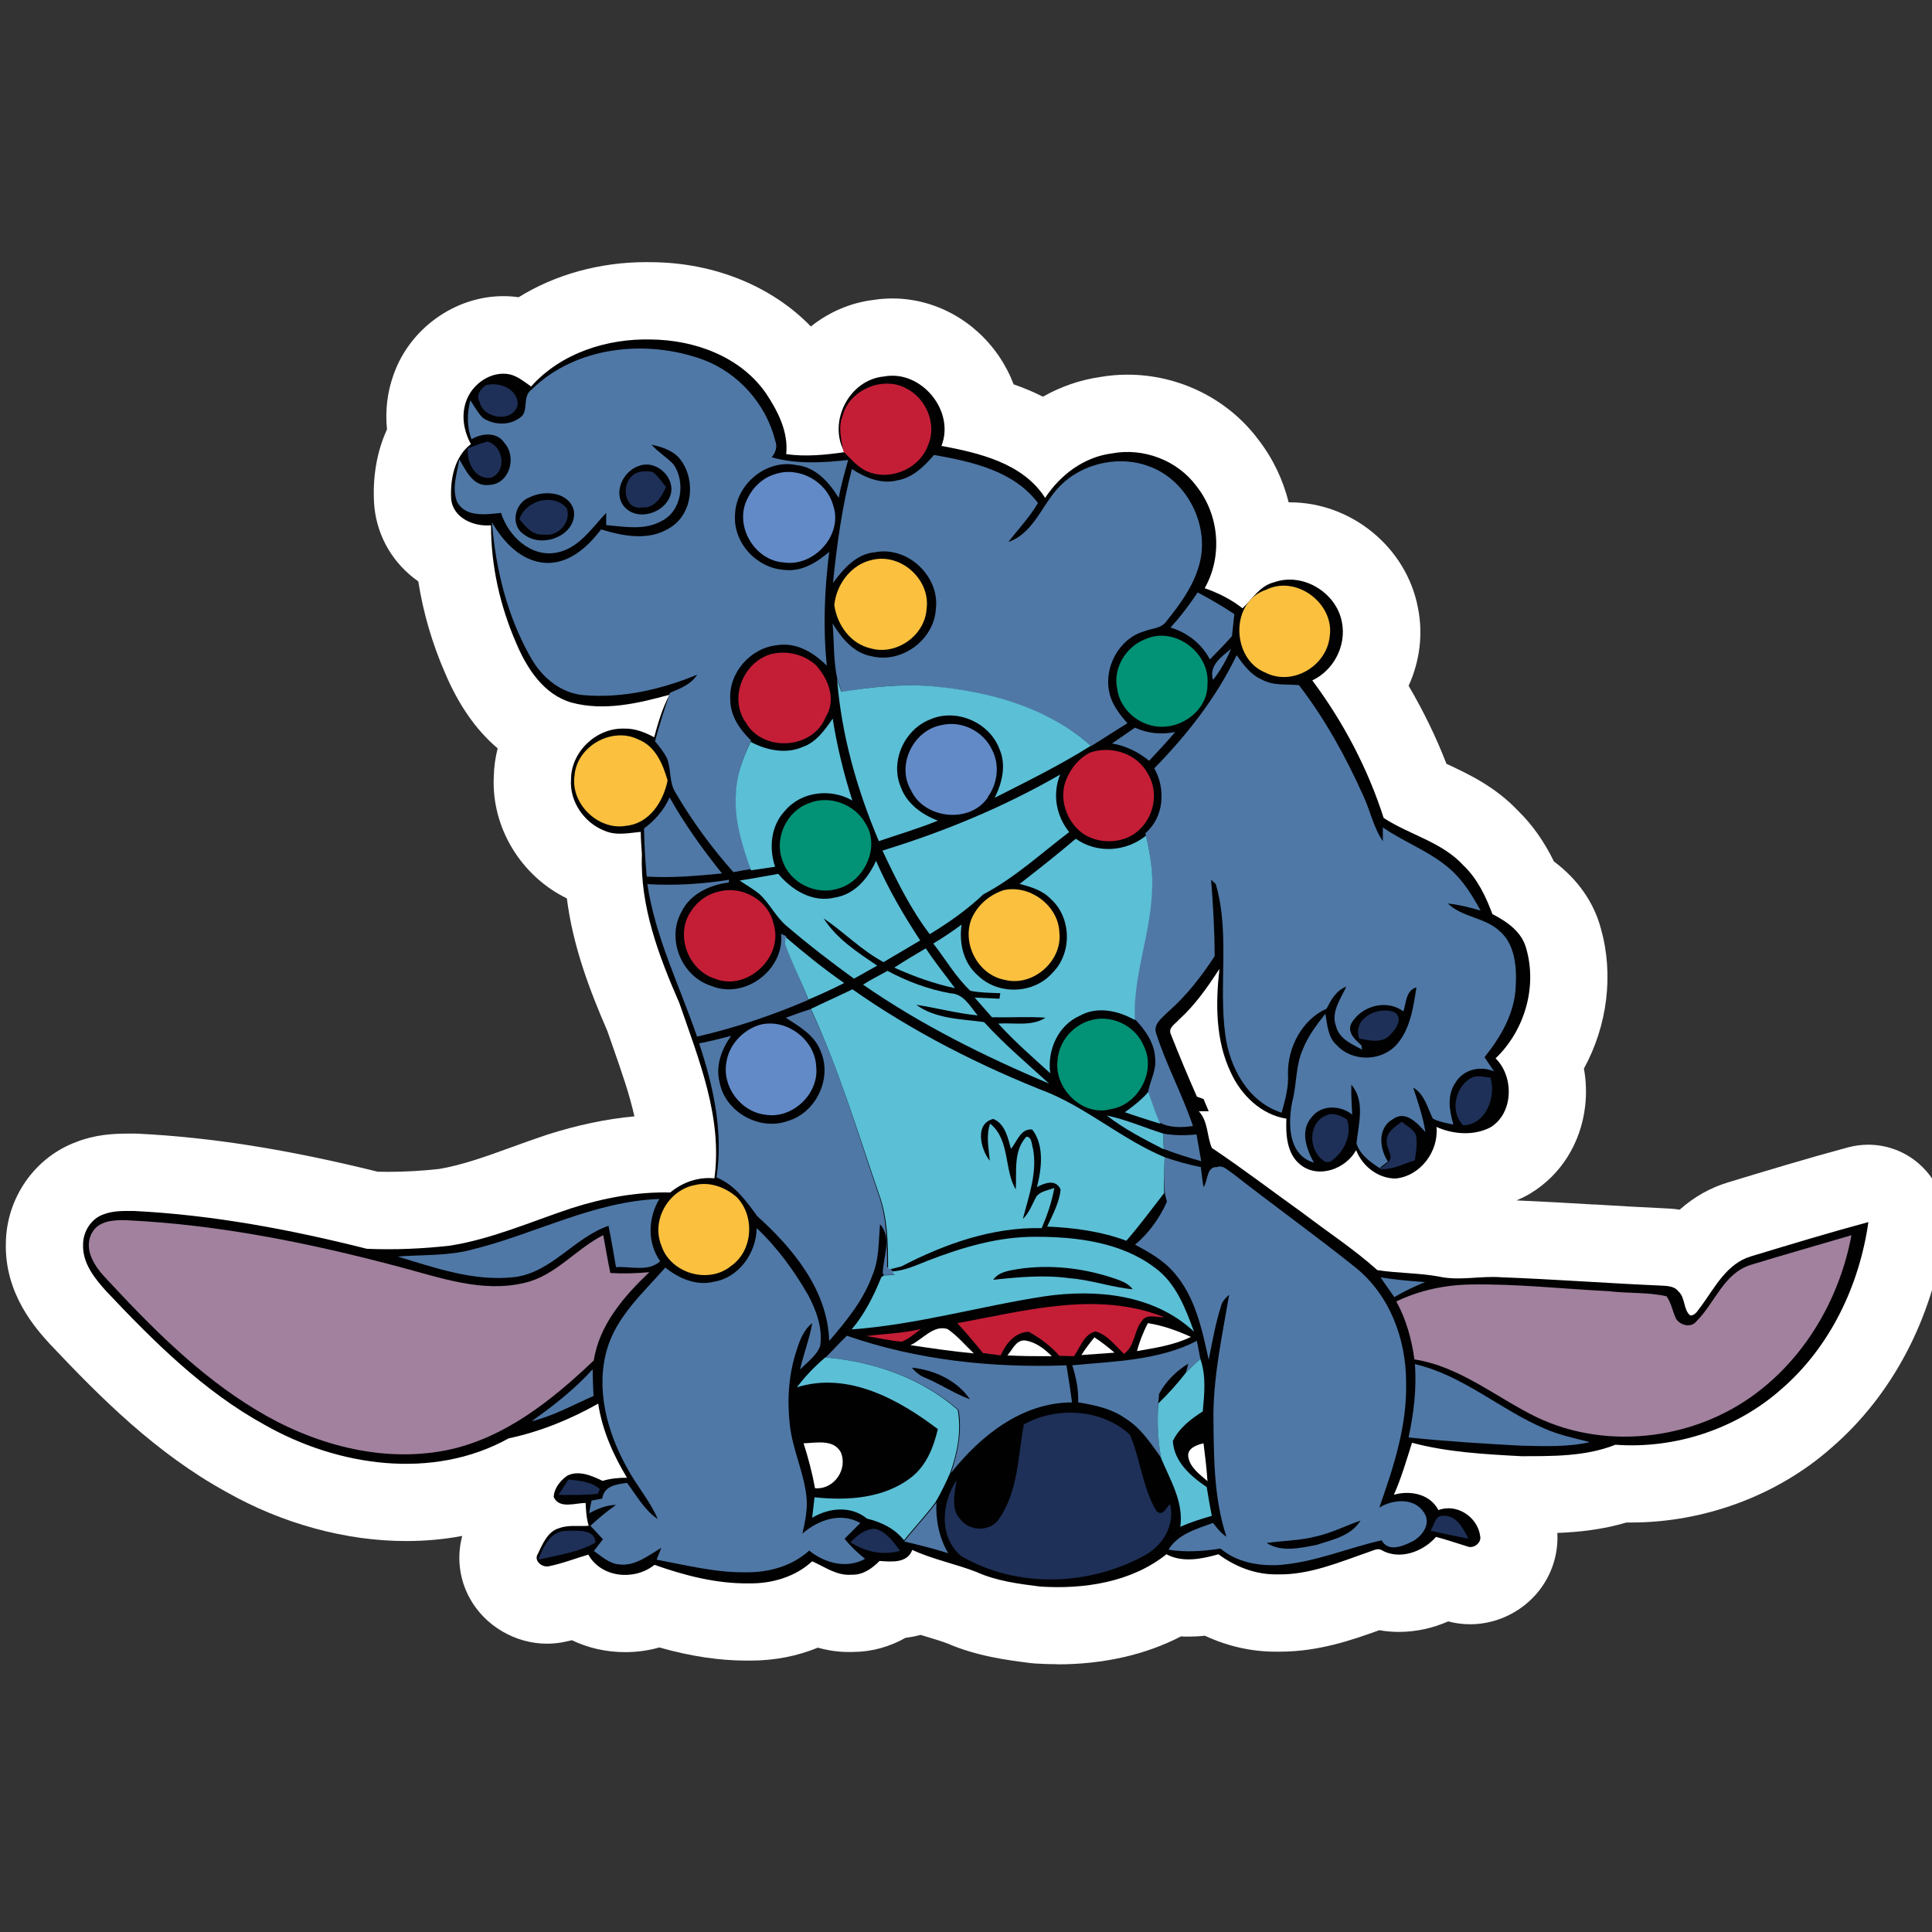 <?xml version="1.0" encoding="UTF-8"?> <svg xmlns="http://www.w3.org/2000/svg" id="Vrstva_1" data-name="Vrstva 1" viewBox="0 0 283.46 283.46"><rect x="0" y="0" width="283.46" height="283.46" fill="#333333" stroke="none"/><defs><style> .cls-1 { fill: #fac03e; } .cls-1, .cls-2, .cls-3, .cls-4, .cls-5, .cls-6, .cls-7, .cls-8, .cls-9, .cls-10, .cls-11 { stroke-width: 0px; } .cls-2 { fill: #4f78a6; } .cls-3 { fill: #5bbfd6; } .cls-4 { fill: #628ac7; } .cls-5 { fill: #1d1d1b; } .cls-6 { fill: #1e3057; } .cls-7 { fill: #c41e37; } .cls-8 { fill: #a1819e; } .cls-9 { fill: #fff; } .cls-10 { fill: #029275; } .cls-11 { fill: #010102; } </style></defs><path class="cls-5" d="m155.18,238.5c-.95,0-1.92-.03-2.89-.09-.12,0-.24-.02-.36-.03-3.41-.43-7.18-.92-10.83-2.53-1.1-.42-2.29-.78-3.54-1.16-.85-.26-1.71-.52-2.58-.81-1.06.48-2.36.81-3.95.86-1.4.98-3.41,1.95-5.94,1.95h0c-.18,0-.35.01-.53.01-1.92,0-3.54-.51-4.87-1.09-2.78,1.53-6.06,2.35-9.55,2.35h-.6c-3.98,0-8.13-.71-12.91-2.21-1.53.64-3.2.97-4.89.97-2.63,0-5.06-.78-7.04-2.18-.98.3-2.04.6-3.15.83-.15.03-.3.05-.45.07-.27.03-.55.05-.82.05-2.63,0-5.14-1.47-6.38-3.75-1.09-2-1.08-4.41,0-6.4l.07-.14c.43-.91,1.04-2.2,2.03-3.42-.31-.76-.45-1.58-.41-2.4.04-.94.24-1.86.58-2.74-5.01,2.52-10.58,3.79-16.58,3.79-7.85,0-16.2-2.29-23.52-6.44-9.69-5.31-17.42-13.08-24.51-20.58-.02-.03-.05-.05-.07-.08-1.66-1.83-5.11-5.62-4.94-10.88.05-4.24,2.75-8.15,6.61-9.57,2.1-.82,4.07-.89,5.75-.89h.76c.09,0,.19,0,.28,0,10.6.53,21.64,2.3,34.7,5.57.76.03,1.53.04,2.3.04,2.71,0,5.5-.16,8.32-.48,3.94-.64,7.8-2.04,11.88-3.52,1.59-.58,3.23-1.17,4.9-1.73,5.07-1.63,9.92-2.5,14.51-2.6.9-.55,1.84-.99,2.82-1.33-.25-5.26-2.12-10.59-4.08-16.17-.3-.86-.61-1.73-.9-2.58-2.74-6.28-5.59-13.54-5.87-21.46-.69-.14-1.36-.35-2-.63-5.21-2.07-8.71-7.48-8.41-12.96.04-2.35.74-4.58,1.91-6.5-4.02-1.92-7.2-5.63-9.51-11.1-2.05-4.71-3.38-9.75-3.9-14.76-3.34-1.44-5.68-4.35-6.06-7.96,0-.08-.02-.16-.02-.25-.22-3.66.53-6.98,2.12-9.59-.52-2.38-.4-4.81.39-7.03,1.59-4.61,6.03-7.82,10.79-7.82.72,0,1.45.08,2.15.23.07.01.13.03.2.05.35.09.69.19,1.01.31,4.77-3.59,10.95-5.58,17.59-5.58.27,0,.55,0,.82.01,9.01.1,17.02,3.97,21.44,10.37.53.79,1.09,1.69,1.62,2.68.18-.38.37-.75.59-1.12,2.1-3.59,5.68-5.98,9.62-6.43.67-.11,1.35-.17,2.03-.17,4.29,0,8.39,2.25,10.95,6.01,1.14,1.68,1.88,3.54,2.2,5.44,2.92.77,6.2,1.96,9.1,3.99,2.69-2.15,5.82-3.53,9.11-3.98,1.02-.18,2.07-.27,3.12-.27,5.79,0,11.25,2.7,14.63,7.23,2.84,3.61,4.22,8.09,4.07,12.54.37-.15.75-.29,1.16-.4,1.27-.42,2.59-.64,3.95-.64,6.39,0,12.07,4.67,13.23,10.86.75,3.68-.21,7.51-2.39,10.49,3.17,4.9,5.73,10.08,7.63,15.45.71.37,1.48.72,2.26,1.09,2.86,1.33,6.09,2.84,8.77,5.71,2.27,2.2,3.7,4.76,4.75,7.19,2.09,1.33,4.91,3.7,5.92,7.56,1.73,6.13.51,12.85-3.1,18.15.63,1.81.86,3.79.63,5.77-.42,3.66-2.35,6.79-5.32,8.6-.1.06-.21.12-.32.18-1.89.99-4.08,1.51-6.34,1.51h-.02c-.41.77-.89,1.5-1.46,2.18-2.12,2.57-5.03,4.15-8.21,4.45-.18.02-.36.03-.54.03-1.51,0-2.99-.31-4.36-.88,1.38,1.02,2.76,2.08,4.11,3.21.72.07,1.46.12,2.24.18,1.7.12,3.46.25,5.3.57.09.02.18.03.27.05.45.1.97.15,1.64.15s1.41-.05,2.19-.1c.93-.06,1.89-.12,2.93-.12.51,0,1.03.01,1.54.05,4.32.16,8.67.42,12.88.66,3.36.2,6.84.4,10.25.55l.35.02c.8.04,2.44.11,4.09.93,1.68-2.05,3.9-4.05,7.12-5,5.63-1.71,11.49-3.48,17.36-5.07.49-.13.99-.2,1.48-.2,1.37,0,2.71.5,3.76,1.42,1.43,1.26,2.12,3.16,1.86,5.05-1.61,11.28-6.83,21.22-14.69,28.01-6.88,6.09-16.26,9.62-25.69,9.62-.5,0-1.01,0-1.51-.03-4.82,1.62-9.77,1.62-13.8,1.62h-.87c-.1,0-.2,0-.3,0-.87-.05-1.74-.09-2.62-.15,1.3,1.46,2.21,3.28,2.5,5.29.34,1.92-.16,3.89-1.4,5.46-1.36,1.72-3.46,2.74-5.62,2.74-.8,0-1.58-.14-2.33-.41-.42-.13-1.38-.44-1.45-.46-2.03,1.27-4.37,1.98-6.69,1.98-1.1,0-2.19-.16-3.22-.48-.41.15-.82.29-1.24.44-3.82,1.38-8.15,2.93-13.01,2.93-.15,0-.64,0-.64,0-3.24,0-6.46-.87-9.42-2.54-1.04.2-2.18.34-3.35.34-.79,0-1.56-.06-2.3-.19-4.62,2.8-10.41,4.26-16.92,4.26Z"></path><path class="cls-9" d="m155.18,244.17c-1.06,0-2.15-.03-3.24-.1-.24-.02-.47-.04-.69-.06-3.55-.45-7.93-1.01-12.28-2.9-.9-.33-1.94-.65-3.04-.98-.28-.09-.57-.17-.86-.26-.71.19-1.45.33-2.21.43-2.38,1.34-4.99,2.05-7.63,2.07-.22,0-.44.01-.67.01-1.53,0-3.04-.21-4.56-.64-3.04,1.25-6.4,1.9-9.86,1.9h-.61c-4.01,0-8.21-.63-12.79-1.93-1.62.46-3.3.69-5.01.69-2.77,0-5.42-.6-7.82-1.75-.4.1-.83.19-1.27.28-.31.06-.61.11-.9.14-.5.06-.99.09-1.48.09-4.68,0-9.14-2.63-11.36-6.71-1.54-2.82-1.9-6.07-1.08-9.1-2.67.5-5.42.75-8.25.75-8.81,0-18.16-2.55-26.32-7.18-10.34-5.67-18.43-13.79-25.83-21.62-.01-.01-.14-.15-.15-.16-1.99-2.19-6.63-7.3-6.41-14.81.1-6.59,4.24-12.52,10.31-14.77,2.78-1.09,5.36-1.24,7.72-1.24,0,0,.78,0,.78,0,.18,0,.37,0,.56.01,10.82.54,22.02,2.32,35.18,5.58.51.01,1.02.02,1.53.02,2.45,0,4.99-.14,7.54-.43,3.37-.57,6.94-1.86,10.71-3.23,1.63-.59,3.31-1.2,5.06-1.78,4.42-1.42,8.71-2.32,12.83-2.7-.71-3.21-1.9-6.61-3.14-10.15-.28-.8-.56-1.6-.84-2.4-2.6-5.99-5.05-12.44-5.93-19.43-6.74-3.28-11.09-10.43-10.72-17.87.03-1.4.22-2.78.57-4.14-3.16-2.67-5.74-6.37-7.72-11.06-1.88-4.3-3.2-8.82-3.93-13.44-3.64-2.56-5.98-6.45-6.44-10.9-.02-.16-.03-.33-.04-.5-.24-3.95.41-7.68,1.89-10.9-.28-2.72.04-5.44.94-7.96,2.35-6.8,9-11.59,16.13-11.59.75,0,1.5.05,2.24.16,5.38-3.34,11.92-5.15,18.71-5.15.32,0,.65,0,.98.01,9.12.1,17.51,3.56,23.19,9.43,2.64-2.11,5.8-3.48,9.15-3.89.93-.15,1.88-.22,2.82-.22,6.17,0,12.02,3.17,15.64,8.49.87,1.28,1.59,2.67,2.14,4.11,1.54.53,2.96,1.14,4.3,1.81,2.63-1.49,5.48-2.47,8.41-2.89,1.32-.23,2.66-.34,4-.34,7.53,0,14.68,3.53,19.13,9.45,2.15,2.75,3.67,5.91,4.51,9.28.06,0,.11,0,.17,0,9.07,0,17.15,6.66,18.8,15.49.77,3.8.28,7.82-1.37,11.43,2.17,3.69,4.03,7.52,5.55,11.44l.12.06c3.15,1.47,7.03,3.28,10.43,6.88,2.06,2.02,3.78,4.45,5.22,7.39,3.51,2.63,5.88,6.02,6.9,9.89,1.89,6.69.95,14.2-2.5,20.5.33,1.81.39,3.68.18,5.51-.62,5.4-3.53,10.07-8,12.79-.2.12-.43.25-.67.38-.45.24-.92.46-1.4.66,3.9.17,7.8.39,11.29.6h.23c3.27.2,6.65.4,9.94.55l.4.02c.45.02,1.18.05,2.08.19,2.17-1.92,4.55-3.25,7.22-4.04,5.67-1.72,11.54-3.5,17.48-5.1.97-.26,1.96-.39,2.96-.39,2.77,0,5.44,1.01,7.51,2.85,2.87,2.54,4.25,6.31,3.71,10.09-1.8,12.63-7.7,23.82-16.59,31.5-7.86,6.97-18.6,10.99-29.39,10.99-.24,0-.47,0-.71,0-3.53,1.05-7.03,1.41-10.14,1.53.17,3.04-.78,6.07-2.71,8.51-2.43,3.06-6.19,4.89-10.07,4.89-1.1,0-2.18-.14-3.23-.42-2.31,1.01-4.76,1.54-7.23,1.54-.97,0-1.93-.08-2.88-.25-3.99,1.44-8.91,3.15-14.58,3.15h-.68c-3.49,0-7.03-.8-10.33-2.34-.82.09-1.61.13-2.4.13-.37,0-.74,0-1.11-.03-5.17,2.69-11.39,4.1-18.11,4.1Z"></path><g><g id="_000002ff" data-name="#000002ff"><path class="cls-11" d="m77.94,56.69c4.39-4.91,11.16-7.05,17.58-6.88,6.36.06,13.13,2.49,16.88,7.92,1.73,2.6,3.3,5.67,2.95,8.9,2.83.4,5.72.12,8.56-.29-2.49-4.45.69-10.64,5.78-11.1,5.44-1.04,10.47,5.03,8.44,10.18,5.55,1.04,11.97,2.54,15.21,7.63,2.25-3.41,5.72-6.01,9.83-6.53,4.63-.87,9.6,1.04,12.37,4.8,3.35,4.22,3.87,10.29,1.21,14.98,1.97.69,3.87,1.62,5.55,2.95,1.45-1.39,2.54-3.3,4.63-3.82,4.22-1.5,9.14,1.5,9.95,5.84.69,3.41-1.16,7.05-4.34,8.56,4.57,6.13,8.15,12.95,10.47,20.18,3.82,2.49,8.56,3.53,11.68,6.94,2.08,1.97,3.3,4.57,4.28,7.17,2.14,1.1,4.34,2.6,4.97,5.09,1.62,5.67-.29,12.03-4.51,16.07,2.72,2.66,2.66,8.04-.75,10.12-2.43,1.27-5.49,1.04-7.92-.06.35,3.58-2.37,7.23-6.01,7.57-2.54,0-4.86-1.79-5.78-4.16-1.5,2.72-5.44,4.22-8.09,2.2-2.08-1.56-2.25-4.45-2.14-6.82-3.7-.58-6.65-3.47-8.15-6.76-2.25-4.68-2.25-10.12-1.68-15.21-1.73,2.66-3.58,5.32-5.96,7.46-.46.58-1.62,1.16-1.16,2.14,1.21,3.06,2.49,6.13,3.82,9.14l.98.35.75,1.79h-1.45c1.39,1.5,1.16,3.64,1.91,5.38,4.57,3.06,8.96,6.42,13.41,9.6,3.64,2.78,7.46,5.26,10.87,8.33,2.95.46,6.01.4,8.96.93,3.06.69,6.13-.12,9.25.12,7.75.29,15.44.87,23.19,1.21.93.06,2.14,0,2.78.87,1.04.93.69,2.66,1.73,3.53.81,0,1.16-.87,1.62-1.39,2.02-2.78,3.76-6.24,7.29-7.29,5.72-1.73,11.45-3.47,17.23-5.03-1.33,9.31-5.61,18.33-12.78,24.52-6.59,5.84-15.55,8.79-24.34,8.15-4.34,1.73-9.19,1.68-13.82,1.68-5.38-.29-10.81-.58-16.02-1.97-.81,2.54-1.56,5.15-2.66,7.63,2.37-.69,5.32-.12,6.53,2.25,2.72-1.04,5.78,1.04,6.13,3.82.23.98-.98,1.91-1.91,1.5-1.5-.46-3.01-.98-4.57-1.39-1.91,2.2-5.38,3.47-8.04,1.91-.58-.29-1.21.12-1.79.29-4.34,1.5-8.73,3.41-13.47,3.3-3.12.06-6.13-1.1-8.62-2.95-2.43.69-5.26,1.27-7.63,0-5.15,4.11-12.08,5.15-18.5,4.74-3.18-.4-6.42-.81-9.37-2.14-3.12-1.21-6.42-1.85-9.42-3.24-.75,2.02-3.12,1.73-4.8,1.62-1.1,1.1-2.43,2.08-4.11,2.02-2.2.17-3.93-1.16-5.78-1.97-2.49,2.31-5.96,3.3-9.31,3.24-4.74.06-9.42-1.16-13.82-2.72-2.95,2.37-7.81,1.91-9.71-1.5-1.97.58-3.87,1.33-5.9,1.73-.98.12-2.14-.87-1.5-1.85.69-1.45,1.45-3.3,3.12-3.76,1.39-.52,2.89-.23,4.34-.35-.35-1.1-.4-2.25-.46-3.35-1.5,0-3.87.93-4.68-.87.06-1.27.93-2.37,1.97-3.12,1.68-.87,3.64,0,5.2.75,1.16-.35,2.37-.46,3.58-.46-2.02-3.35-3.64-7-4.22-10.87-4.11,2.31-8.5,4.11-13.13,5.09-11.16,6.19-25.09,4.11-35.79-1.97-8.96-4.91-16.25-12.2-23.19-19.54-1.73-1.91-3.58-4.16-3.47-6.94,0-1.85,1.16-3.76,2.95-4.39,1.45-.58,3.01-.52,4.51-.52,11.56.58,22.95,2.72,34.17,5.55,4.05.17,8.15,0,12.2-.46,6.19-.98,11.91-3.53,17.81-5.49,4.68-1.5,9.6-2.43,14.51-2.31,1.79-1.5,4.11-2.31,6.48-2.08,1.21-8.96-2.31-17.46-5.15-25.73-3.01-6.88-5.78-14.17-5.49-21.8-.06-1.1-.17-2.2-.17-3.3-1.79.17-3.64.58-5.32-.17-3.01-1.16-5.15-4.34-4.91-7.52,0-4.05,3.7-7.57,7.75-7.46,1.56-.06,3.06.52,4.45,1.27.58-2.14,1.21-4.28,2.25-6.24-4.57,1.27-9.6,2.43-14.34,1.16-4.11-1.16-6.59-5.03-8.15-8.73-2.37-5.44-3.7-11.33-3.7-17.29-2.49.23-5.55-1.04-5.84-3.82-.17-2.89.46-6.24,2.89-8.09-1.04-1.91-1.45-4.22-.69-6.3.87-2.54,3.7-4.51,6.42-3.93,1.16.29,2.14,1.1,3.12,1.79Z"></path></g><g id="_ffffffff" data-name="#ffffffff"><path class="cls-9" d="m168.43,194.13c2.2.35,4.28,1.1,6.3,2.02-2.49,1.21-5.26,1.62-7.92,2.08.4-1.45.93-2.83,1.62-4.11Z"></path><path class="cls-9" d="m133.57,197.36c1.79-.81,3.35-3.01,5.44-2.37,1.45.98,2.6,2.37,3.87,3.58-3.12-.29-6.19-.75-9.31-1.21Z"></path><path class="cls-9" d="m147.79,198.87c.75-.81,1.27-2.31,2.6-2.2,1.56.23,2.83,1.21,3.93,2.31-2.25,0-4.39,0-6.53-.12Z"></path><path class="cls-9" d="m158.66,198.81c.58-.93,1.21-1.73,1.91-2.6,1.04.69,2.02,1.45,2.95,2.25-1.62.12-3.24.23-4.86.35Z"></path><path class="cls-9" d="m117.9,211.76c1.85-.06,4.34-.64,5.44,1.27,1.1,2.49-.93,5.55-3.76,5.32-.4-2.2-.98-4.39-1.68-6.59Z"></path><path class="cls-9" d="m174.33,213.67c-.12-1.21,1.27-1.68,2.25-1.91.23,1.85.46,3.7.58,5.55-1.1-.98-2.6-1.97-2.83-3.64Z"></path></g><g id="_4e77a5ff" data-name="#4e77a5ff"><path class="cls-2" d="m78.06,57.09c6.48-6.3,16.77-7.34,25.04-4.34,5.2,1.91,9.31,6.53,10.64,11.91.35.87.06,1.73-.52,2.43,3.64,1.04,7.46.81,11.22.4-.52,1.85-1.04,3.7-1.39,5.55-1.39-2.25-3.35-4.51-6.19-4.8-4.39-.93-8.9,2.78-9.02,7.29-.29,4.11,3.18,7.86,7.29,8.09,2.49.29,4.74-1.1,6.53-2.66-.69,5.55-.93,11.16-.35,16.71-1.91-1.91-4.45-3.47-7.29-3.01-3.93.4-7.11,4.05-6.88,7.98,0,2.37,1.39,4.39,3.06,6.01-1.1,2.31-2.02,4.74-2.14,7.29-.35,3.99.87,7.86,2.2,11.56-.87.12-1.73.29-2.66.46-3.18-3.58-6.07-7.52-8.5-11.68-.98-1.56-.58-3.47-1.27-5.09-.46-.87-1.1-1.68-1.73-2.43.64-2.43,1.39-4.74,2.2-7.11,1.5-.64,3.06-1.21,3.99-2.66-5.2,2.14-10.87,3.47-16.54,3.01-3.41-.23-6.24-2.6-7.86-5.49-3.47-6.07-5.15-12.95-5.72-19.89,1.68,2.89,4.22,5.67,7.75,5.96,3.53.23,6.3-2.31,8.27-4.91,3.18.98,6.94,1.73,10-.17,3.41-1.97,3.93-6.94,1.73-9.95-.98-1.39-2.72-1.97-4.34-2.31.98,1.1,2.25,1.85,3.24,2.89,1.79,2.6,1.21,6.88-1.79,8.33-2.49,1.39-5.44.81-8.09.58v-1.79c-2.14,2.25-4.05,5.26-7.34,5.84-3.76.69-7.05-2.49-8.09-5.84-2.14.23-5.15.69-6.42-1.56-.87-2.02,0-4.28.29-6.3.98,1.62,2.02,4.05,4.34,3.76,3.01-.06,4.16-4.05,2.31-6.13-1.1-1.73-3.35-1.45-4.86-.58-.69-1.85-.64-3.82-.17-5.72.58.87,1.1,1.85,1.85,2.6,1.56,1.04,3.82,1.16,5.38,0,1.5-.87.23-3.18,1.85-4.22m15.78,11.22c-2.37.69-3.93,3.82-2.37,5.9,2.02,2.54,6.53.93,7-2.08.29-2.37-2.31-4.63-4.63-3.82m-16.13,4.63c-2.25.81-2.95,4.16-.81,5.49,2.66,2.08,7.69.12,7.29-3.47-.64-2.78-4.28-3.12-6.48-2.02Z"></path><path class="cls-2" d="m131.83,70.45c2.2-.46,3.82-2.08,5.2-3.7,5.55.98,11.68,2.31,15.26,7.05-1.21,2.08-2.89,3.82-4.34,5.72,3.47-1.21,4.74-4.91,6.94-7.52,3.18-3.82,8.85-5.32,13.53-3.64,5.78,1.97,9.25,8.9,7.46,14.74-.87,3.01-2.78,5.61-4.74,8.04-.75,1.1-2.2,1.04-3.3,1.5-3.64,1.04-5.9,5.26-5.09,8.9.35,1.79,1.5,3.24,2.66,4.57-1.79,1.1-3.53,2.25-5.32,3.35-6.36-5.67-14.98-7.98-23.24-8.73-4.51-.46-8.96.06-13.36.81-.23-.64-.4-1.27-.64-1.91-.58-2.66-.46-5.44-.69-8.15,1.33,2.14,3.06,4.34,5.72,4.8,4.39,1.1,9.14-2.37,9.42-6.88.64-4.8-4.11-9.31-8.9-8.38-2.78.23-4.63,2.43-6.19,4.51.58-5.61,1.33-11.22,2.78-16.71,1.97,1.27,4.39,2.31,6.82,1.62Z"></path><path class="cls-2" d="m171.73,92.07c1.5-1.62,2.78-3.35,3.99-5.15,1.85.98,3.64,2.02,5.38,3.18-.12,1.1-.23,2.14-.35,3.24-1.04,1.16-2.14,2.31-3.24,3.41-1.21-2.31-3.3-3.93-5.78-4.68Z"></path><path class="cls-2" d="m177.97,99.76c-.64-2.14,1.27-3.41,2.66-4.57-.69,1.62-1.56,3.18-2.66,4.57Z"></path><path class="cls-2" d="m169.36,112.72c4.8-4.91,9.08-10.35,12.08-16.59.98,1.39,2.08,2.89,3.7,3.58,1.68.93,3.58.64,5.44.81,3.82,4.97,6.88,10.52,9.42,16.19,1.04,2.2,1.5,4.68,2.89,6.71v-2.02c3.18,2.2,6.94,3.53,9.89,6.13,1.91,1.68,3.24,3.87,4.45,6.07-1.56-.46-3.18-.87-4.8-1.04,2.08,2.02,5.32,2.02,7.46,3.93,2.43,1.97,2.66,5.44,2.49,8.33-.17,3.87-2.2,7.34-4.57,10.29.46.69.93,1.39,1.39,2.08-2.02-.87-4.51-.29-5.67,1.68-1.27,1.85-.87,4.11-.29,6.13-1.04-.23-2.08-.4-3.01-.87-.81-1.62-1.21-3.58-2.89-4.57.69,2.14,1.45,4.28,1.79,6.53-1.16-1.27-2.89-3.24-4.74-1.91-2.31,1.27-2.02,4.34-.75,6.24-.29.23-.93.69-1.21.98-1.39-.93-2.89-1.97-3.41-3.64.29-2.83,1.33-6.19-.75-8.62-.06,1.45.06,2.95.12,4.39-1.73-1.39-4.51-1.5-5.96.4-1.73,1.97-.75,4.68.35,6.65-3.82-1.1-3.82-5.78-3.18-8.96.69-2.54.46-5.26,1.56-7.69.75-1.91,2.02-3.58,3.3-5.2.29,1.62.35,3.47,1.68,4.63,2.31,2.49,6.59,2.37,8.79-.12,2.02-2.31,2.43-5.49,2.89-8.38-1.56.46-1.5,2.25-1.91,3.53-2.49-1.85-6.13-.81-7.63,1.73-.69,1.39.58,2.43,1.45,3.24.06.17.06.46.12.64-1.5-.81-3.35-1.56-3.82-3.41-.81-2.08.69-4.05,1.5-5.84-1.5.58-2.25,1.97-2.89,3.24-3.64,1.62-5.72,5.72-5.67,9.54.12,1.97-.4,3.82-.93,5.72-4.91-1.56-7.63-6.59-8.27-11.45-.98-7.29.69-14.92-1.39-22.09l-.69-.64c.29,3.7.52,7.46.52,11.22-1.97,3.01-4.16,5.84-6.88,8.21-.87.87-2.2,1.79-1.68,3.18,1.5,4.63,3.82,8.9,5.38,13.53-1.68.23-3.41.29-4.91-.52-.64-1.45-1.16-2.95-1.68-4.45.29-1.68,1.27-3.24,1.04-5.03-.12-2.25-1.5-4.16-3.01-5.72-.35-6.36,2.2-12.37,2.49-18.62.23-2.83-.23-5.67-.87-8.44l-.06-.17c2.72-2.31,3.06-6.42,1.33-9.54Z"></path><path class="cls-2" d="m163.17,109.07c1.1-.75,2.25-1.56,3.35-2.31,1.85.87,3.93,1.04,5.9.64-1.21,1.45-2.54,2.83-3.82,4.22-1.56-1.27-3.41-2.2-5.44-2.54Z"></path><path class="cls-2" d="m94.48,121.56c1.62-1.21,2.95-2.72,3.76-4.57,2.2,3.93,4.86,7.63,7.69,11.16-3.64.35-7.34.69-11.04.46-.23-2.37-.35-4.68-.4-7.05Z"></path><path class="cls-2" d="m95,129.72c3.99.23,7.98,0,11.97-.64,0,.12-.06.35-.06.4-2.78.35-5.67,1.68-6.94,4.34-2.2,3.93,0,9.42,4.34,10.81,4.91,2.08,10.81-2.31,10.29-7.63.17.12.52.23.75.35v.17c0,.23-.06.75-.12.98.93,2.83,2.37,5.44,3.35,8.21-5.26,2.25-10.75,4.11-16.31,5.38-2.54-7.4-6.13-14.57-7.29-22.38Z"></path><path class="cls-2" d="m115.3,149.32c1.21-.46,2.43-.87,3.64-1.27,4.11,8.67,6.82,17.92,9.89,27,1.27,3.47,1.33,7.23,1.33,10.87l.4.12c.12.17.4.52.58.64l.23.29c-.4.06-1.21.12-1.62.12l-.23-.23c0-2.37,1.45-5.2-.4-7.23-.23,2.54-.12,5.2-1.16,7.57-1.33,3.64-3.82,6.65-6.3,9.54-.23-7.46-5.32-13.59-10.58-18.33-1.62-2.25-3.3-4.57-5.96-5.67,1.04-6.65-.46-13.36-2.54-19.66,1.56-.29,3.12-.69,4.68-1.1-1.39,1.97-2.31,4.39-1.68,6.82.81,4.34,5.84,7.17,10,5.67,4.16-1.21,6.59-6.3,4.8-10.29-.87-2.31-3.12-3.58-5.09-4.86Z"></path><path class="cls-2" d="m170.69,166.32c1.62.29,3.24.29,4.86.12.23,1.33.46,2.6.69,3.93-1.85-.52-3.7-1.1-5.49-1.79-.06-.75-.06-1.5-.06-2.25Z"></path><path class="cls-2" d="m170.86,169.78c1.73.58,3.47,1.1,5.32,1.45.12.98.23,1.97.4,2.95.69-.98.4-3.01,1.97-2.95.93-.35,1.62.52,2.37.98,5.96,4.68,12.14,9.08,18.04,13.82,4.97,4.05,7.34,10.47,7.34,16.77.17,6.36-1.85,12.49-3.93,18.39,1.97-1.21,5.09-1.5,6.53.69,1.16,1.62-.23,3.53-1.68,4.28-1.39.69-3.53,1.62-4.51-.17-5.09,1.16-10,3.3-15.26,3.64-2.95.12-6.07-.46-8.38-2.43-2.54.4-5.09.58-7.63.17,1.39-2.31,4.16-3.06,6.53-3.93.58.75,1.16,1.5,1.97,2.02-1.91-5.78-1.85-11.97-1.91-17.98.06-5.96,1.33-11.74,2.31-17.52-.52.46-1.04.98-1.21,1.73-.81,2.54-1.27,5.2-1.79,7.81-.98-4.45-1.97-9.19-5.03-12.72-1.56-1.85-3.7-3.06-5.78-4.16,2.02-1.68,3.58-3.87,4.68-6.3-.06-.29-.23-.87-.29-1.16-.23-1.91-.12-3.64-.06-5.38m22.32,55.62c-2.43.64-4.91.64-7.34.98,2.14,1.39,4.91.75,7.29.29,2.31-.75,5.15-1.33,6.48-3.58-2.14.75-4.16,1.79-6.42,2.31Z"></path><path class="cls-2" d="m69.33,183.31c9.19-2.25,17.75-7.05,27.41-7.4-1.68,2.83-1.79,6.42.12,9.14-1.79,1.62-4.34.69-6.48.87-.35-2.02-.69-4.05-1.1-6.07-5.03,1.73-8.33,6.82-13.76,7.52-5.9.69-11.62-1.33-17.17-3.01,3.58-.29,7.34-.06,10.99-1.04Z"></path><path class="cls-2" d="m111.02,180.19c3.01,2.83,5.49,6.24,7.52,9.77,1.21,2.25,2.2,4.91,1.79,7.52-.52,1.45-1.91,2.37-2.95,3.47.52-2.31,1.39-4.51,1.79-6.82-1.27.98-1.85,2.54-2.31,4.05-1.16,3.47-1.39,7.23-.98,10.87.4,3.58,2.02,6.88,2.43,10.41.23,1.85-.17,3.76-.58,5.55,2.31-2.02,5.61-3.18,8.5-1.56-.75.75-1.56,1.56-2.31,2.31.87,1.1,1.91,2.08,3.01,2.95-2.72,1.5-5.9.64-8.21-1.21-2.54,2.31-6.01,3.24-9.37,3.18-4.39.06-8.67-1.04-13.01-1.85.23-.58.46-1.16.69-1.73-1.91,1.1-3.82,2.72-6.19,2.43-1.45-.12-2.54-1.16-3.7-1.97.46-.58.87-1.16,1.33-1.73-.64-.64-1.21-1.33-1.85-1.97,1.21-1.1,2.43-2.14,3.76-3.06-1.39,0-2.72.58-3.93,1.21.06-.46.23-1.39.35-1.85.4-.06,1.16-.23,1.56-.29.29-1.91,2.08-2.08,3.64-2.31,1.39,1.85,2.54,3.99,4.51,5.32-1.16-2.72-3.12-4.91-4.51-7.52-2.89-5.2-4.63-11.45-2.95-17.35,1.39-4.86,5.32-8.33,8.56-12.03,1.97,1.56,4.51,2.72,7.11,2.08,3.64-.58,6.24-4.16,6.3-7.86Z"></path><path class="cls-2" d="m202.55,187.42c2.2.35,4.34.52,6.53.69-1.56.64-3.06,1.33-4.51,2.2-.64-.93-1.33-1.91-2.02-2.89Z"></path><path class="cls-2" d="m121.14,199.16c1.04-1.04,2.02-2.14,3.12-3.18,10.29,3.58,21.34,4.74,32.21,4.34.29,1.79.58,3.58.81,5.44-7.29,0-13.41,4.86-17.75,10.35.98-2.95,1.68-6.19,1.1-9.25-5.38-4.68-12.49-7.11-19.49-7.69m12.66,1.5c.52.64,1.21,1.21,2.02,1.5,2.2.93,4.22,2.31,6.48,3.12-1.91-2.78-5.2-4.28-8.5-4.63Z"></path><path class="cls-2" d="m157.33,200.31c6.13-.58,12.66-.69,18.27-3.58.17.87.35,1.73.52,2.66-.75.64-1.45,1.33-2.14,2.02.12-.35.29-.98.35-1.33-1.79,1.1-3.3,2.6-4.28,4.45,0,.35-.06.98-.12,1.33-.17,2.66,0,5.38.4,7.98-1.5-2.08-2.95-4.34-5.2-5.72-2.02-1.45-4.51-1.97-6.94-2.37.06-1.85-.29-3.64-.87-5.44Z"></path><path class="cls-2" d="m207.58,200.14c7.05,1.62,12.55,6.71,19.08,9.48,2.08.93,4.39,1.39,6.59,1.97-3.3.75-6.65.58-10,.52-5.55-.29-11.04-.64-16.59-1.21.75-3.47,1.21-7.11.93-10.75Z"></path><path class="cls-2" d="m78,208.52c3.18-2.25,6.3-4.68,8.96-7.63,0,1.33.06,2.6.12,3.93-2.95,1.27-5.9,2.95-9.08,3.7Z"></path><path class="cls-2" d="m132.76,226.04c1.5-1.91,3.18-3.64,4.63-5.61-.12,2.6.4,5.2,1.73,7.46-2.14-.69-4.28-1.21-6.48-1.73l.12-.12Z"></path></g><g id="_002a5dff" data-name="#002a5dff"><path class="cls-6" d="m71.29,56.51c1.97-.52,4.63.52,4.68,2.78-.58,2.83-5.09,2.2-5.61-.35-.58-.93.17-1.91.93-2.43Z"></path><path class="cls-6" d="m68.64,65.77c.98-.35,1.91-.75,2.89-.98,2.37.64,2.89,4.45.46,5.32-2.37.23-3.53-2.31-3.35-4.34Z"></path><path class="cls-6" d="m92.63,69.93c.81-.87,2.08-.87,3.12-.69.81.58,1.33,1.45,1.97,2.2-.64,1.45-1.68,3.18-3.53,3.01-2.49.46-3.06-3.12-1.56-4.51Z"></path><path class="cls-6" d="m76.21,76.17c.93-2.78,4.97-3.87,6.94-1.62.75,2.08-1.33,4.28-3.41,3.87-1.56.17-2.6-1.1-3.53-2.25Z"></path><path class="cls-6" d="m199.42,152.38c-1.04-2.95,2.66-4.74,5.03-3.93,1.56.75.4,2.54-.46,3.35-1.16,1.33-3.01.87-4.57.58Z"></path><path class="cls-6" d="m215.73,158.22c.87-.58,1.97-.17,2.95-.12.87,2.83-.69,6.94-3.99,7-1.97-1.91-1.21-5.55,1.04-6.88Z"></path><path class="cls-6" d="m194.57,163.66c1.04-.52,2.2.06,3.06.58.75,2.08-.29,4.51-1.97,5.84-.52.52-1.1.58-1.68.06-2.02-1.62-2.02-5.44.58-6.48Z"></path><path class="cls-6" d="m203.47,167.53c-.12-1.45,1.21-2.2,2.2-2.95.75.69,2.02,1.16,2.14,2.31.12,1.1-.06,2.25-.23,3.35-1.73.52-3.3,1.45-5.15,1.27.29-.23.93-.69,1.21-.98.98-.81-.29-2.02-.17-3.01Z"></path><path class="cls-6" d="m150.22,208.99c4.74-2.66,11.45-2.31,15.55,1.5,1.56,3.58,1.85,7.75,3.87,11.16.93.98,1.45-.46,2.02-.98.75,3.06-.98,5.96-3.58,7.46-8.21,4.57-18.85,4.97-27.06.17-3.3-2.78-2.89-7.75-.69-11.1-.23,1.97-.93,4.28.69,5.84,1.39,1.68,4.28,1.68,5.55-.17,2.83-4.11,2.78-9.25,3.64-13.88Z"></path><path class="cls-6" d="m83.38,217.08c1.62.17,3.35.29,4.63,1.39-.06.17-.23.52-.29.69-1.91.23-3.87.17-5.78.17.46-.75.98-1.5,1.45-2.25Z"></path><path class="cls-6" d="m209.89,224.6c.52-.75.64-2.25,1.79-2.2,1.97-.17,3.01,1.85,3.76,3.35-1.79-.35-3.7-.75-5.55-1.16Z"></path><path class="cls-6" d="m124.78,226.27c.98-.98,2.14-1.97,3.58-1.97,1.68.4,2.72,1.91,3.7,3.24-2.49.69-5.09.17-7.29-1.27Z"></path><path class="cls-6" d="m78.98,228.82c.75-1.91,1.79-4.28,4.22-4.22,1.39,0,4.16-.29,4.16,1.73-2.54,1.45-5.55,1.85-8.38,2.49Z"></path></g><g id="_c41936ff" data-name="#c41936ff"><path class="cls-7" d="m123.62,61.02c.98-3.82,5.9-5.9,9.31-4.05,2.95,1.45,4.57,5.26,3.24,8.33-1.16,3.3-5.15,5.15-8.44,4.05-1.68-.52-2.78-1.91-3.99-3.12-.29-1.73-.81-3.53-.12-5.2Z"></path><path class="cls-7" d="m112.98,96.01c2.31-.64,4.91-.06,6.71,1.56,1.85,2.02,3.06,5.09,1.45,7.63-1.85,4.74-9.14,5.2-11.68.87-2.54-3.53-.52-8.79,3.53-10.06Z"></path><path class="cls-7" d="m159.82,110.46c3.12-1.16,7.05.06,8.62,3.12,1.5,2.49.98,5.84-1.04,7.92-2.08,2.25-5.78,2.49-8.33.93-2.6-1.73-3.87-5.38-2.54-8.27.69-1.56,1.79-2.89,3.3-3.7Z"></path><path class="cls-7" d="m105.47,130.81c3.41-.93,7.34,1.27,8.04,4.8,1.5,4.8-3.93,9.89-8.62,7.98-3.99-1.27-5.9-6.53-3.47-9.95.93-1.45,2.43-2.49,4.05-2.83Z"></path><path class="cls-7" d="m140.45,194.13c9.95-1.79,20.53-4.8,30.36-.87-1.1.06-2.6-.58-3.3.58-1.16,1.45-.98,3.64-2.6,4.8-1.27-1.21-2.43-2.78-4.16-3.3-1.73.4-2.25,2.37-3.18,3.64-.52,0-1.62-.06-2.14-.06-1.27-1.45-2.83-2.6-4.51-3.53-2.08.12-3.3,1.73-4.11,3.47-.87-.12-1.73-.23-2.6-.35-1.21-1.5-2.49-3.01-3.76-4.39Z"></path><path class="cls-7" d="m127.09,196.03c2.66-.35,5.38-.4,8.04-1.04-.93.64-1.73,1.45-2.83,1.85-1.79-.12-3.53-.58-5.2-.81Z"></path></g><g id="_5594fdff" data-name="#5594fdff"><path class="cls-4" d="m113.68,69.58c3.47-1.21,7.57.98,8.56,4.57,1.5,4.28-2.78,9.02-7.17,8.38-4.39-.23-7.46-5.49-5.38-9.42.81-1.68,2.25-3.01,3.99-3.53Z"></path><path class="cls-4" d="m133.63,115.9c-2.14-3.7.4-8.85,4.63-9.54,2.89-.64,6.01.93,7.29,3.64,1.16,2.2.81,4.91-.58,6.88v.06c-2.6,3.99-9.42,3.24-11.33-1.04Z"></path><path class="cls-4" d="m111.31,150.41c3.87-1.16,8.27,2.02,8.44,6.07.46,4.05-3.58,7.81-7.57,7.05-3.53-.46-6.24-4.11-5.61-7.63.35-2.54,2.31-4.68,4.74-5.49Z"></path></g><g id="_fabf3eff" data-name="#fabf3eff"><path class="cls-1" d="m128.02,82.13c4.22-.98,8.56,2.95,7.92,7.29-.29,3.87-4.45,6.76-8.15,5.72-2.95-.64-4.97-3.41-5.38-6.36.29-3.06,2.49-6.01,5.61-6.65Z"></path><path class="cls-1" d="m185.78,86.52c4.45-2.2,10.06,2.08,9.31,6.88-.46,4.34-5.49,7.34-9.48,5.26-4.97-2.02-5.15-10.41.17-12.14Z"></path><path class="cls-1" d="m84.3,113.7c.4-4.28,5.55-7.11,9.37-5.2,2.49.98,3.58,3.58,4.28,6.01-.64,3.12-2.66,6.3-6.07,6.65-4.11.75-8.27-3.3-7.57-7.46Z"></path><path class="cls-1" d="m147.1,130.64c3.82-.98,8.21,2.14,8.33,6.19.46,4.16-3.87,7.98-7.98,6.94-3.93-.69-6.36-5.32-4.91-8.96.87-2.02,2.6-3.47,4.57-4.16Z"></path><path class="cls-1" d="m101.88,173.89c2.2-.58,4.51.29,6.19,1.73,2.72,2.78,2.43,7.86-.81,10.12-3.3,2.72-8.9,1.1-10.23-3.01-1.5-3.7,1.04-8.09,4.86-8.85Z"></path></g><g id="_009175ff" data-name="#009175ff"><path class="cls-10" d="m167.97,93.81c4.34-2.02,9.6,1.97,9.19,6.59.06,3.93-4.11,6.82-7.81,6.13-2.72-.46-5.09-2.72-5.44-5.49-.64-3.01,1.27-6.13,4.05-7.23Z"></path><path class="cls-10" d="m118.65,117.86c3.01-1.27,6.76.12,8.33,2.95,2.2,3.41-.12,8.44-3.93,9.54-3.3,1.1-7.23-.81-8.27-4.16-1.21-3.24.64-7.17,3.87-8.33Z"></path><path class="cls-10" d="m159.76,149.78c3.18-1.1,6.88.69,8.09,3.76,1.79,3.7-.87,8.56-4.86,9.19-4.22,1.16-8.44-3.12-7.81-7.29.23-2.66,2.14-4.86,4.57-5.67Z"></path></g><g id="_59bed5ff" data-name="#59bed5ff"><path class="cls-3" d="m122.81,99.59c.17.64.4,1.27.64,1.91,4.39-.69,8.9-1.21,13.36-.81,8.33.75,16.88,3.06,23.24,8.73-4.51,2.83-9.31,5.2-14.11,7.63,1.1-2.2,1.73-4.8.69-7.17-1.45-3.87-6.3-6.01-10.12-4.34-3.82,1.45-5.96,6.19-4.34,9.95.87,2.43,3.12,4.05,5.44,4.91-2.83,1.16-5.78,2.02-8.67,3.01-3.18-7.52-5.49-15.55-6.13-23.82Z"></path><path class="cls-3" d="m117.78,109.59c1.97-.69,3.24-2.49,4.39-4.16.64,4.05,1.62,8.09,2.89,12.03-3.18-1.85-7.52-1.33-9.89,1.5-2.08,2.2-2.37,5.44-1.45,8.21-1.16.17-2.37.35-3.53.52-1.33-3.7-2.54-7.57-2.2-11.56.12-2.54,1.04-4.97,2.14-7.29,2.25,1.21,5.15,1.85,7.63.75Z"></path><path class="cls-3" d="m129.46,124.8c9.08-2.78,17.87-6.42,26.08-11.16-1.16,2.89-.58,6.07,1.33,8.44-4.11,3.12-7.98,6.71-12.6,9.14-2.37,2.25-5.09,4.16-7.86,5.84-2.83-3.7-4.91-7.98-6.94-12.26Z"></path><path class="cls-3" d="m157.85,123.07c3.12,2.2,7.34,1.91,10.29-.46.64,2.78,1.1,5.61.87,8.44-.29,6.3-2.83,12.32-2.49,18.62-2.43-1.39-5.55-2.08-8.09-.64-3.18,1.39-4.8,5.03-4.34,8.44-2.6-2.37-5.26-4.68-7.63-7.29,2.31-.17,4.91.46,6.94-.87-2.6-.17-5.2,0-7.86-.06-.87-.98-1.68-1.91-2.54-2.89,1.21.06,2.43.12,3.64.17l.12-.81c-1.45-.06-2.95-.06-4.39-.35-2.14-2.02-3.64-4.63-5.44-6.94,1.45-.87,2.83-1.79,4.16-2.78-.4,2.66.23,5.61,2.37,7.46,2.95,2.89,8.15,2.78,10.93-.35,2.95-2.89,2.83-8.15-.23-10.87-1.21-1.27-2.95-1.79-4.57-2.2,2.83-2.2,5.61-4.39,8.27-6.65Z"></path><path class="cls-3" d="m122.52,131.68c2.89-.46,4.86-2.83,6.01-5.38,1.79,4.11,4.05,7.98,6.48,11.68-1.79,1.04-3.58,2.14-5.38,3.18-3.24-1.73-5.78-4.39-8.79-6.42,1.91,3.01,4.97,4.97,7.86,6.94-1.16.64-2.25,1.27-3.41,1.91-3.35-2.43-6.65-4.97-9.83-7.69-1.62-1.33-2.49-3.3-4.05-4.74-.93-.75-1.97-1.33-2.89-1.97,1.91-.29,3.76-.64,5.67-.98,2.02,2.43,5.09,4.28,8.33,3.47Z"></path><path class="cls-3" d="m115.18,138.5c0-.23.06-.75.12-.98,2.78,2.37,5.55,4.63,8.56,6.71-1.73.87-3.47,1.68-5.26,2.43-1.04-2.72-2.43-5.32-3.41-8.15Z"></path><path class="cls-3" d="m131.2,141.97c1.5-.98,3.06-1.91,4.63-2.83,1.33,2.02,2.83,3.87,4.28,5.84-3.06-.64-6.07-1.73-8.9-3.01Z"></path><path class="cls-3" d="m126.63,144.46c1.16-.75,2.37-1.33,3.58-2.02,2.89,1.56,6.01,2.72,9.25,3.3,1.97.06,2.89,1.97,3.99,3.24-3.01-.29-6.01-1.1-9.02-1.56,2.83,2.08,6.59,2.08,9.95,2.54,2.95,3.24,6.3,6.07,9.54,9.02-9.48-3.99-18.79-8.62-27.29-14.51Z"></path><path class="cls-3" d="m118.94,148.04c2.02-.98,4.11-1.91,6.13-2.89,8.96,6.3,18.79,11.27,28.97,15.26,5.9,2.54,10.87,6.88,16.83,9.37-.06,1.73-.17,3.47-.06,5.26-1.85,2.37-3.58,4.74-5.55,7-3.76-1.39-7.69-1.91-11.62-2.08.81-1.73,1.79-3.53,1.97-5.44-.69-1.56-2.31-.98-3.47-.35.69-2.72,1.1-6.13-.69-8.44-1.68-.23-2.25,1.79-3.12,2.83-.46-1.62-.87-3.7-2.6-4.39-2.78.69-1.85,4.45-.52,6.13-.12-1.79-.58-3.64.06-5.44,2.95,2.37,2.02,6.71,3.76,9.66.17-2.66-.4-5.61,1.56-7.75.87.06.75,1.21.98,1.79.64,3.53-.64,6.94-1.5,10.29.98-.93,1.39-2.25,2.02-3.35.64-.75,1.73-.87,2.6-1.21-.35,2.02-1.04,3.99-1.85,5.9-7.23-.17-14.22,2.31-20.58,5.61-.4.12-1.16.29-1.56.4l-.4-.12c0-3.64-.06-7.4-1.33-10.87-3.18-9.25-5.96-18.5-10-27.18Z"></path><path class="cls-3" d="m168.49,160.19l.06.23c.52,1.5,1.04,3.01,1.68,4.45-1.73-.52-3.47-1.1-5.2-1.68,1.21-.87,2.49-1.85,3.47-3.01Z"></path><path class="cls-3" d="m162.36,163.66c2.83.58,5.55,1.79,8.33,2.66,0,.75,0,1.5.06,2.31-2.95-1.5-5.84-3.01-8.38-4.97Z"></path><path class="cls-3" d="m136.05,184.99c5.09-1.97,10.47-3.58,15.96-3.53,6.01,0,12.49.81,17.4,4.51,3.12,2.25,4.51,5.96,5.78,9.42-5.84-5.49-14.34-6.3-21.91-5.2-9.48,1.45-18.73,4.16-28.33,4.86,1.91-2.25,3.24-4.91,4.34-7.63l.35-.29c.4,0,1.21-.06,1.62-.12l-.23-.29-.17-.17c1.91-.12,3.58-.93,5.2-1.56m9.66,2.78c3.76-.4,7.46-.75,11.22-.23,3.12.23,6.13,1.33,9.25,1.62-.64-.87-1.62-1.21-2.6-1.56-4.57-1.56-9.54-2.14-14.34-1.39-1.27.23-2.72.4-3.53,1.56Z"></path><path class="cls-3" d="m116.92,203.55c1.21-1.62,2.6-3.06,4.16-4.39,7,.58,14.11,3.01,19.43,7.69.58,3.12-.06,6.3-1.1,9.25-.64,1.45-1.33,2.89-2.14,4.28-1.45,1.97-3.12,3.7-4.63,5.61-1.39-1.73-3.3-2.66-5.44-3.18-2.31-1.91-5.55-1.62-8.04-.12.12-.98.23-2.02.35-3.01,4.86.52,10.23.17,14.22-2.95,2.2-1.73,3.24-4.39,3.87-7.05-5.72-4.34-13.18-8.5-20.7-6.13Z"></path><path class="cls-3" d="m173.98,201.41c.69-.69,1.39-1.39,2.14-2.02.87,2.49.58,5.15.35,7.69-1.73,1.1-3.47,2.43-4.39,4.34.17,3.06,2.66,5.2,4.97,6.76.23,1.39.46,2.83.75,4.22-1.56.46-3.12.93-4.63,1.62.52-3.7-1.5-6.88-2.83-10.12-.46-2.66-.58-5.32-.4-7.98,1.5-1.45,2.83-2.95,4.05-4.51Z"></path></g><g id="_a1809eff" data-name="#a1809eff"><path class="cls-8" d="m13.47,180.94c.93-1.85,3.24-1.97,5.09-1.91,13.53.64,26.89,3.35,39.95,6.82,5.96,1.56,12.2,3.87,18.44,2.37,4.57-1.04,7.52-4.97,11.56-7,.35,1.85.64,3.7,1.04,5.55,1.91.12,3.82.06,5.72-.12-3.7,3.53-7.34,7.69-8.15,12.95-6.13,5.84-13.13,11.45-21.62,13.18-9.66,1.91-19.72-.93-27.98-5.96-8.33-5.03-15.26-12.03-21.86-19.14-1.68-1.73-3.47-4.28-2.2-6.76Z"></path><path class="cls-8" d="m256.9,185.57c4.91-1.5,9.83-2.89,14.74-4.34-1.62,8.73-6.24,17.06-13.24,22.61-9.08,7.29-22.32,9.14-32.9,4.11-5.96-2.89-11.27-7.46-17.98-8.5-.4-2.95-1.21-5.9-2.66-8.5,3.35-1.62,7.11-2.43,10.87-2.49,6.76-.12,13.53.64,20.29.98,2.83.35,5.72.12,8.5.75.69.98.87,2.2,1.39,3.3.64.98,2.2,1.39,3.01.35,2.72-2.72,3.99-7.05,7.98-8.27Z"></path></g></g></svg> 